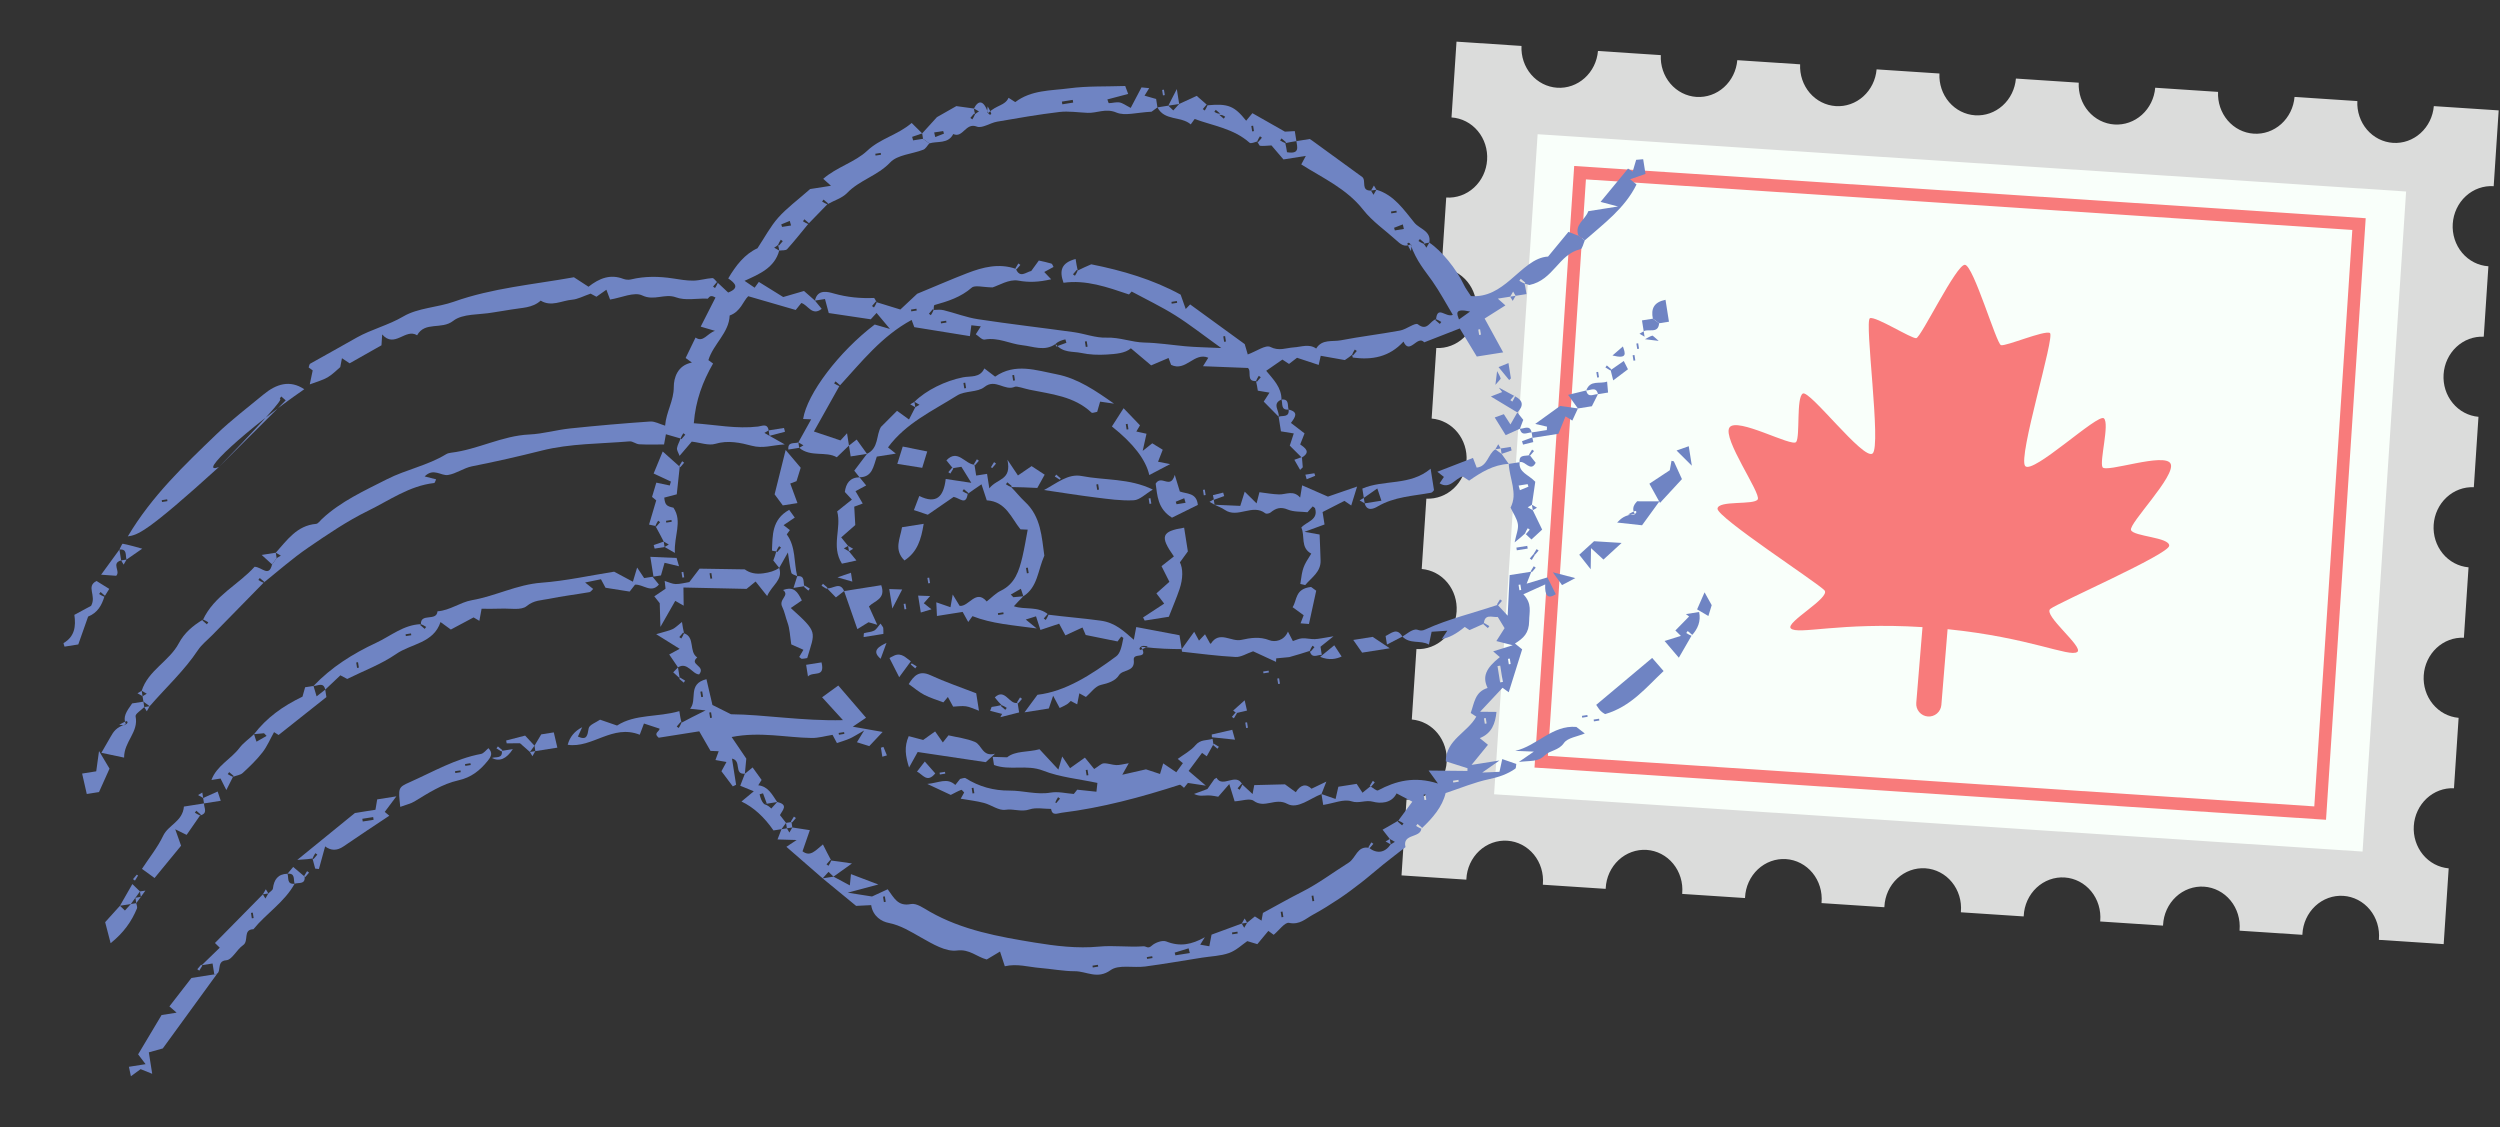 <svg width="224" height="101" viewBox="0 0 224 101" fill="none" xmlns="http://www.w3.org/2000/svg">
<rect x="0" y="0" width="224" height="101" fill="#333333" stroke="none"/>
<path d="M219.766 20.044C219.735 20.515 219.793 20.988 219.937 21.435C220.081 21.882 220.307 22.295 220.604 22.649C220.901 23.003 221.262 23.292 221.666 23.5C222.07 23.707 222.51 23.829 222.961 23.858L222.544 30.168C221.646 30.127 220.765 30.457 220.092 31.087C219.419 31.716 219.008 32.595 218.946 33.535C218.884 34.475 219.176 35.401 219.761 36.114C220.345 36.826 221.175 37.269 222.071 37.346L221.655 43.655C220.756 43.614 219.876 43.943 219.203 44.573C218.53 45.202 218.118 46.082 218.056 47.022C217.994 47.962 218.287 48.887 218.871 49.6C219.455 50.312 220.285 50.755 221.181 50.832L220.765 57.141C219.866 57.1 218.986 57.429 218.313 58.059C217.64 58.688 217.228 59.568 217.166 60.508C217.104 61.448 217.397 62.373 217.982 63.086C218.566 63.798 219.395 64.241 220.292 64.318L219.876 70.627C218.977 70.586 218.096 70.916 217.424 71.545C216.751 72.175 216.339 73.054 216.277 73.994C216.215 74.934 216.508 75.859 217.092 76.572C217.676 77.284 218.506 77.727 219.402 77.804L218.954 84.594L213.147 84.211L213.151 84.154C213.191 83.677 213.14 83.198 213.001 82.743C212.862 82.288 212.638 81.868 212.341 81.506C212.044 81.145 211.681 80.849 211.273 80.636C210.865 80.424 210.42 80.299 209.965 80.269C209.509 80.239 209.051 80.304 208.619 80.461C208.187 80.618 207.788 80.864 207.446 81.183C207.105 81.503 206.827 81.89 206.629 82.323C206.432 82.755 206.318 83.224 206.296 83.701L206.292 83.759L200.662 83.388L200.666 83.33C200.706 82.854 200.655 82.374 200.516 81.919C200.377 81.465 200.153 81.044 199.856 80.683C199.559 80.321 199.196 80.025 198.788 79.813C198.38 79.6 197.935 79.476 197.48 79.445C197.024 79.415 196.566 79.481 196.134 79.638C195.702 79.795 195.303 80.04 194.961 80.36C194.62 80.68 194.342 81.067 194.144 81.499C193.947 81.932 193.833 82.4 193.811 82.878L193.807 82.936L188.177 82.564L188.181 82.507C188.221 82.03 188.17 81.551 188.031 81.096C187.892 80.641 187.668 80.221 187.371 79.859C187.074 79.498 186.711 79.202 186.303 78.989C185.895 78.777 185.45 78.652 184.995 78.622C184.539 78.592 184.081 78.657 183.649 78.814C183.216 78.971 182.818 79.217 182.476 79.536C182.135 79.856 181.857 80.243 181.659 80.676C181.462 81.108 181.348 81.577 181.326 82.055L181.322 82.112L175.693 81.741L175.697 81.683C175.737 81.207 175.686 80.727 175.547 80.273C175.408 79.818 175.184 79.398 174.887 79.036C174.591 78.674 174.228 78.378 173.819 78.166C173.411 77.954 172.967 77.829 172.511 77.799C172.055 77.769 171.598 77.834 171.165 77.991C170.733 78.148 170.334 78.393 169.992 78.713C169.651 79.033 169.373 79.42 169.176 79.852C168.978 80.285 168.865 80.753 168.842 81.231L168.838 81.288L163.208 80.917L163.212 80.86C163.252 80.383 163.201 79.904 163.062 79.449C162.923 78.995 162.699 78.574 162.402 78.212C162.105 77.851 161.742 77.555 161.334 77.343C160.926 77.13 160.481 77.005 160.026 76.975C159.57 76.945 159.112 77.01 158.68 77.167C158.248 77.324 157.849 77.57 157.507 77.889C157.166 78.209 156.888 78.596 156.69 79.029C156.493 79.461 156.379 79.93 156.357 80.407L156.353 80.465L150.723 80.094L150.727 80.036C150.767 79.56 150.716 79.08 150.577 78.626C150.438 78.171 150.214 77.751 149.917 77.389C149.62 77.027 149.257 76.731 148.849 76.519C148.441 76.306 147.996 76.182 147.541 76.151C147.085 76.121 146.627 76.187 146.195 76.344C145.763 76.501 145.364 76.746 145.022 77.066C144.681 77.386 144.403 77.773 144.205 78.205C144.008 78.638 143.894 79.106 143.872 79.584L143.868 79.641L138.238 79.27L138.242 79.213C138.282 78.736 138.231 78.257 138.092 77.802C137.953 77.347 137.729 76.927 137.432 76.565C137.135 76.204 136.772 75.908 136.364 75.695C135.956 75.483 135.511 75.358 135.056 75.328C134.6 75.298 134.142 75.363 133.71 75.52C133.278 75.677 132.879 75.923 132.537 76.242C132.196 76.562 131.918 76.949 131.72 77.382C131.523 77.814 131.409 78.283 131.387 78.76L131.383 78.818L125.576 78.435L126.023 71.645C126.922 71.686 127.803 71.356 128.476 70.727C129.149 70.097 129.56 69.218 129.622 68.278C129.684 67.338 129.392 66.412 128.807 65.7C128.223 64.987 127.393 64.545 126.497 64.468L126.913 58.159C127.812 58.2 128.692 57.87 129.365 57.241C130.038 56.611 130.45 55.732 130.512 54.792C130.574 53.852 130.281 52.926 129.697 52.214C129.112 51.501 128.283 51.059 127.386 50.982L127.802 44.679C128.701 44.721 129.581 44.391 130.254 43.761C130.927 43.132 131.339 42.252 131.401 41.312C131.463 40.373 131.17 39.447 130.586 38.734C130.001 38.022 129.172 37.579 128.275 37.502L128.692 31.183C129.591 31.224 130.472 30.894 131.144 30.264C131.817 29.635 132.229 28.756 132.291 27.816C132.353 26.876 132.06 25.95 131.476 25.238C130.892 24.525 130.062 24.082 129.166 24.005L129.582 17.699C130.491 17.759 131.387 17.439 132.074 16.808C132.761 16.177 133.183 15.289 133.245 14.337C133.308 13.386 133.007 12.449 132.409 11.734C131.811 11.018 130.964 10.583 130.055 10.523L130.503 3.732L136.326 4.116C136.281 5.056 136.591 5.976 137.188 6.676C137.785 7.376 138.622 7.801 139.52 7.861C140.417 7.92 141.303 7.608 141.987 6.992C142.671 6.377 143.099 5.506 143.178 4.568L148.808 4.939C148.763 5.88 149.073 6.799 149.67 7.499C150.268 8.199 151.105 8.625 152.002 8.684C152.9 8.743 153.786 8.431 154.47 7.816C155.154 7.2 155.581 6.33 155.661 5.391L161.291 5.763C161.246 6.703 161.556 7.622 162.153 8.323C162.75 9.023 163.587 9.448 164.485 9.507C165.382 9.567 166.268 9.255 166.952 8.639C167.636 8.023 168.064 7.153 168.143 6.215L173.773 6.586C173.728 7.527 174.038 8.446 174.635 9.146C175.233 9.846 176.07 10.271 176.967 10.331C177.865 10.39 178.751 10.078 179.435 9.462C180.119 8.847 180.546 7.976 180.626 7.038L186.254 7.409C186.21 8.35 186.519 9.269 187.117 9.969C187.714 10.669 188.551 11.095 189.449 11.154C190.346 11.213 191.232 10.901 191.916 10.286C192.6 9.67 193.028 8.8 193.107 7.861L198.738 8.233C198.693 9.173 199.003 10.092 199.6 10.793C200.198 11.493 201.035 11.918 201.932 11.977C202.83 12.037 203.716 11.725 204.4 11.109C205.084 10.493 205.511 9.623 205.591 8.685L211.218 9.056C211.173 9.996 211.483 10.915 212.08 11.616C212.678 12.316 213.515 12.741 214.412 12.801C215.31 12.86 216.196 12.548 216.88 11.932C217.564 11.317 217.991 10.446 218.071 9.508L223.882 9.891L223.434 16.682C222.984 16.652 222.531 16.715 222.103 16.868C221.675 17.02 221.28 17.26 220.939 17.572C220.598 17.884 220.319 18.263 220.118 18.687C219.917 19.111 219.798 19.573 219.766 20.044Z" fill="#DBDCDB"/>
<rect x="215.587" y="17.159" width="59.269" height="77.985" transform="rotate(93.774 215.587 17.159)" fill="#F9FFFA"/>
<rect x="211.367" y="20.078" width="52.889" height="69.946" transform="rotate(93.774 211.367 20.078)" fill="#F9FFFA" stroke="#F87B7B" stroke-width="1.128"/>
<g clip-path="url(#clip0_438_877)">
<path d="M194.359 48.905C194.423 48.132 191.151 48.075 190.939 47.492C190.727 46.909 194.969 42.636 194.492 41.56C194.015 40.484 188.666 42.401 188.384 41.858C188.103 41.317 189.036 37.951 188.509 37.483C187.981 37.015 182.152 42.524 181.46 41.761C180.769 40.996 184.165 30.099 183.67 29.835C183.176 29.57 179.7 31.053 179.288 30.925C178.875 30.796 176.826 23.789 176.059 23.726C175.292 23.663 172.125 30.241 171.697 30.299C171.269 30.358 168.083 28.327 167.552 28.507C167.021 28.688 168.59 39.993 167.782 40.634C166.976 41.275 162.125 34.888 161.528 35.263C160.932 35.638 161.302 39.111 160.936 39.6C160.569 40.088 155.606 37.322 154.959 38.307C154.312 39.291 157.801 44.199 157.495 44.74C157.189 45.281 153.953 44.802 153.889 45.575C153.825 46.349 162.891 52.241 163.473 52.895C164.055 53.549 159.938 55.776 160.457 56.302C161.059 56.913 164.849 55.724 172.256 56.19L171.697 62.98C171.673 63.278 171.768 63.573 171.961 63.801C172.155 64.03 172.431 64.172 172.729 64.196C173.027 64.221 173.323 64.126 173.551 63.932C173.779 63.739 173.921 63.463 173.946 63.164L174.504 56.374C181.886 57.126 185.433 58.918 186.126 58.414C186.724 57.979 183.027 55.11 183.708 54.56C184.389 54.01 194.296 49.678 194.359 48.905Z" fill="#F87B7B"/>
</g>
<path d="M128.065 21.739C129.171 22.468 130.501 24.109 131.162 25.516C131.321 25.855 131.56 26.156 131.796 26.528C133.262 26.637 134.326 25.923 135.333 25.071C136.445 24.132 137.47 23.047 138.707 22.988L140.532 20.775L141.435 21.126L141.999 21.535C141.87 21.811 141.788 22.289 141.606 22.33C139.641 22.777 139.214 25.08 137.033 25.537C137.175 25.592 136.897 25.484 136.602 25.406C136.61 25.398 136.637 25.362 136.664 25.325L136.262 24.981L136.132 25.159C136.283 25.251 136.433 25.343 136.602 25.406C136.665 25.661 136.709 25.945 136.773 26.35L135.8 26.504L135.576 26.126L135.313 26.581L134.205 26.756L134.883 27.364L133.024 28.54L134.684 31.573L132.321 31.946L130.796 29.43L127.612 30.672C126.994 29.975 126.302 31.858 125.754 30.605C124.49 31.991 122.932 32.274 121.214 32.038C121.19 32.035 121.187 31.886 121.145 31.787C121.153 31.795 121.189 31.822 121.226 31.849L121.57 31.447L121.392 31.318C121.3 31.468 121.208 31.618 121.145 31.787C120.986 31.932 120.798 32.059 120.498 32.262L118.337 31.878C118.285 32.11 118.22 32.404 118.155 32.697C117.53 32.491 116.905 32.284 116.213 32.056L115.497 32.608L114.903 32.219L113.452 33.223C114.088 33.995 114.823 34.702 114.821 35.8C113.92 36.176 114.675 36.829 114.565 37.337L113.231 35.983L113.747 35.18L112.7 35.003C112.662 34.76 112.615 34.46 112.539 34.143C112.546 34.151 112.583 34.178 112.62 34.205L112.964 33.803L112.786 33.673C112.694 33.824 112.602 33.974 112.539 34.143C111.623 34.195 112.177 33.265 111.815 32.97L107.791 32.813L108.264 32.053C106.998 31.514 106.254 33.338 104.93 32.692L104.702 32.075L103.143 32.738L101.327 31.207C100.829 31.655 99.977 31.715 99.16 31.767C98.404 31.815 97.618 31.784 96.879 31.625C96.119 31.461 95.245 31.65 94.576 30.821C94.569 30.772 94.599 30.911 94.628 31.05L95.55 30.714L95.457 30.406C95.152 30.482 94.846 30.557 94.576 30.821C93.602 31.513 92.578 31.035 91.598 30.931C90.479 30.813 89.43 30.2 88.222 30.426C87.992 30.47 87.688 30.115 87.431 29.952L87.881 29.241L87.033 29.144L86.903 30.118L81.923 29.314L81.682 28.667C79.004 30.113 77.193 32.426 75.205 34.596C75.213 34.589 75.24 34.552 75.267 34.515L74.865 34.171L74.735 34.349C74.886 34.441 75.036 34.533 75.205 34.596C74.464 35.919 73.706 37.272 72.926 38.662L75.305 39.463L75.894 38.821L76.067 39.921L74.977 40.971C74.006 40.402 72.639 40.99 71.611 40.125L71.989 39.901L71.534 39.639L72.681 37.572L71.96 37.542C72.311 35.29 75.161 31.516 78.374 29.078L79.741 29.474L78.54 28.04L78.02 28.609L74.256 28.048L73.918 26.792L73.02 26.934C73.243 25.849 74.244 26.165 74.713 26.298C75.907 26.635 77.08 26.748 78.298 26.697C78.369 26.694 78.451 26.935 78.556 27.081C78.549 27.072 78.512 27.045 78.475 27.018L78.131 27.421L78.309 27.55C78.401 27.399 78.493 27.249 78.556 27.081C79.248 27.288 79.969 27.513 80.672 27.733L82.179 26.322C83.966 25.583 85.304 25 86.664 24.475C88.074 23.931 89.516 23.564 91.027 24.092C91.381 24.964 91.924 24.38 92.4 24.279L93.079 23.344C93.479 23.437 93.849 23.505 94.204 23.617C94.291 23.645 94.333 23.815 94.397 23.92L93.564 24.371L94.184 25.024C93.076 25.279 92.209 25.321 91.225 25.141C90.413 24.993 89.464 25.591 88.935 25.751C88.067 25.744 87.359 25.521 87.067 25.775C86.083 26.631 84.933 26.996 83.736 27.329C83.665 27.349 83.66 27.607 83.654 27.773C83.646 27.764 83.609 27.737 83.573 27.71L83.228 28.113L83.406 28.242C83.498 28.091 83.59 27.941 83.654 27.773C83.934 27.764 84.256 27.72 84.55 27.793C85.579 28.047 86.583 28.442 87.624 28.601C90.483 29.036 93.358 29.365 96.223 29.763C97.198 29.899 98.168 30.287 99.13 30.252C100.319 30.208 101.412 30.671 102.525 30.693C103.769 30.719 104.973 30.91 106.196 31.024C107.149 31.112 108.109 31.122 109.424 31.184C107.831 30.042 106.61 29.077 105.3 28.253C104.054 27.47 102.715 26.835 101.394 26.122L101.157 26.383C99.173 25.712 97.298 25.053 95.291 25.337C94.903 24.253 95.081 23.551 96.374 23.205C96.44 23.62 96.487 23.92 96.564 24.239C96.556 24.23 96.519 24.203 96.483 24.177L96.138 24.579L96.316 24.708C96.408 24.558 96.5 24.407 96.564 24.239C96.942 24.044 97.35 23.867 97.778 23.682C100.532 24.231 103.309 25.041 105.785 26.4L106.241 27.686C106.506 27.411 106.641 27.27 106.636 27.276L111.527 30.833L111.799 31.76C112.584 31.472 113.407 30.874 113.818 31.084C114.604 31.484 115.235 31.169 115.924 31.126C116.601 31.084 117.281 30.779 117.931 31.229C118.451 30.363 119.378 30.636 120.13 30.492C121.896 30.153 123.686 29.941 125.455 29.615C126.018 29.511 126.808 28.874 127.041 29.057C127.905 29.736 128.125 28.722 128.672 28.6C128.663 28.607 128.637 28.644 128.61 28.681L129.012 29.025L129.141 28.847C128.991 28.755 128.84 28.663 128.672 28.6C128.797 27.335 129.549 28.483 130.175 28.211C129.564 27.194 129.009 26.149 128.336 25.188C127.686 24.258 126.914 23.414 126.383 21.898C126.251 21.654 126.083 21.78 126.104 21.848C126.174 22.075 126.311 22.282 126.422 22.497C126.459 22.19 126.496 21.884 126.383 21.898C125.827 22.192 125.461 21.85 125.09 21.514C124.101 20.619 122.963 19.842 122.152 18.808C120.656 16.902 118.528 15.958 116.593 14.733L117.003 13.969L114.996 14.286L113.923 13.03C113.538 13.05 113.219 13.095 112.908 13.063C112.818 13.053 112.75 12.824 112.643 12.677C112.651 12.686 112.688 12.713 112.724 12.739L113.068 12.337L112.891 12.208C112.799 12.359 112.706 12.509 112.643 12.677C112.43 12.734 112.079 12.894 111.964 12.791C110.538 11.517 108.703 11.274 107.041 10.662C106.883 10.881 106.787 11.014 106.691 11.145C105.824 10.388 104.333 10.851 103.708 9.621L104.681 9.467L105.126 9.896L105.654 9.314L107.225 8.59C107.446 8.785 107.805 9.101 108.193 9.434C108.186 9.426 108.149 9.399 108.112 9.372L107.768 9.774L107.946 9.904C108.038 9.753 108.13 9.603 108.193 9.434C110.044 9.266 110.592 9.486 111.656 10.817L112.216 10.141L115.13 11.796C115.086 11.799 115.47 11.777 116.014 11.747L116.156 12.644C115.831 12.696 115.507 12.747 115.165 12.827C115.173 12.819 115.2 12.783 115.227 12.746L114.825 12.402L114.695 12.579C114.846 12.672 114.996 12.764 115.165 12.827C115.229 13.095 115.276 13.393 115.315 13.638C116.48 13.832 116.231 13.181 116.156 12.644L117.354 12.455C117.421 12.498 117.489 12.538 117.553 12.584C119.058 13.678 120.562 14.772 122.066 15.867C122.441 16.195 121.902 17.109 122.841 17.076L123.065 17.454L123.328 16.999C124.91 17.465 125.786 18.804 126.737 19.963C127.192 20.517 128.261 20.692 128.066 21.738C127.904 21.764 127.742 21.789 127.561 21.844C127.57 21.836 127.597 21.799 127.623 21.763L127.221 21.419L127.092 21.596C127.242 21.689 127.393 21.781 127.561 21.844C127.654 21.941 127.729 22.067 127.803 22.193L128.066 21.738L128.065 21.739ZM109.255 10.295L109.335 10.185L108.933 9.841L108.804 10.019C108.954 10.111 109.104 10.203 109.327 10.179L109.247 10.289L109.649 10.633L109.778 10.456C109.628 10.364 109.477 10.271 109.255 10.295L109.255 10.295ZM131.721 27.914C130.227 27.578 130.57 28.172 130.724 28.626L131.721 27.914ZM125.786 20.517L125.693 20.105L124.908 20.41L124.979 20.645L125.786 20.517V20.517ZM132.53 30.013L132.692 29.987L132.615 29.501L132.453 29.526L132.53 30.013ZM109.682 30.626L109.844 30.6L109.768 30.114L109.605 30.139L109.682 30.626ZM97.285 31.086L97.447 31.06L97.37 30.574L97.208 30.599L97.285 31.086ZM105.473 27.134L105.448 26.971L104.961 27.048L104.986 27.21L105.473 27.134ZM84.802 28.899L84.777 28.737L84.29 28.814L84.316 28.976L84.802 28.899ZM82.139 27.823L82.113 27.661L81.626 27.738L81.652 27.9L82.139 27.823ZM124.633 18.956L124.659 19.118L125.145 19.041L125.12 18.879L124.633 18.956ZM112.279 11.262L112.117 11.287L112.194 11.774L112.356 11.748L112.279 11.262Z" fill="#6F84C3"/>
<path d="M73.02 26.935L73.624 27.673C72.757 28.362 72.393 27.307 71.798 27.148L71.296 27.774L67.042 26.54C66.594 26.958 66.363 27.926 65.377 28.269C65.328 29.818 63.916 30.817 63.471 32.267L63.891 32.572C62.966 34.178 62.326 35.874 62.165 37.923C64.133 38.059 66.002 38.447 67.924 38.219C68.278 38.177 68.758 37.895 68.87 38.563L68.491 38.787L68.947 39.05L70.315 39.82C69.142 39.885 68.389 40.217 67.332 39.933C66.374 39.676 65.229 39.423 64.094 39.767C63.492 39.949 62.746 39.657 61.98 39.569L60.889 40.845C60.792 40.573 60.63 40.347 60.66 40.15C60.705 39.858 60.884 39.586 60.977 39.287C60.985 39.296 61.022 39.322 61.058 39.349L61.402 38.947L61.225 38.818C61.133 38.968 61.04 39.119 60.977 39.287C60.579 39.179 60.152 39.053 59.665 38.909L59.499 39.824C58.743 39.823 58.007 39.849 57.274 39.808C56.983 39.792 56.69 39.524 56.413 39.547C53.789 39.768 51.095 39.732 48.57 40.365C46.484 40.889 44.401 41.368 42.292 41.782C41.552 41.927 40.879 42.444 40.14 42.559C39.513 42.657 38.845 41.889 38.047 42.688L39.076 42.948C39.016 43.065 38.968 43.271 38.898 43.279C36.682 43.528 34.892 44.832 32.976 45.769C31.087 46.693 29.323 47.897 27.582 49.09C26.205 50.034 24.946 51.148 23.616 52.215C23.625 52.207 23.652 52.171 23.678 52.134L23.276 51.79L23.147 51.968C23.297 52.06 23.448 52.152 23.616 52.215C22.096 53.759 20.558 55.332 19.021 56.905C18.587 57.348 18.076 57.741 17.738 58.248C16.502 60.105 14.861 61.606 13.413 63.276L12.85 62.866L12.773 62.38L13.151 62.156L12.696 61.893C13.275 60.06 15.165 59.255 16.025 57.632C16.509 56.719 17.28 56.053 18.196 55.512C18.188 55.52 18.161 55.557 18.134 55.593L18.536 55.937L18.666 55.76C18.515 55.667 18.365 55.575 18.196 55.512C19.204 53.366 21.392 52.37 22.809 50.782C23.476 50.808 24.095 51.759 24.377 50.572L24.787 50.009L25.165 49.785L24.71 49.522C25.723 48.4 26.595 47.09 28.318 46.94C28.504 46.923 28.674 46.662 28.842 46.505C30.541 44.918 32.627 43.981 34.667 42.942C36.384 42.067 38.31 41.713 39.963 40.703C40.093 40.623 40.257 40.582 40.41 40.564C42.808 40.28 44.977 39.043 47.428 38.93C48.65 38.874 49.856 38.517 51.079 38.389C53.466 38.14 55.858 37.932 58.252 37.767C58.672 37.738 59.112 37.998 59.593 38.14C59.697 36.878 60.376 35.912 60.371 34.675C60.368 33.879 60.693 32.727 61.995 32.486L61.433 32.077L62.321 30.245C63.01 30.727 63.355 29.876 64.063 29.644L62.782 29.266L64.109 26.659C63.465 26.279 63.537 26.88 63.303 26.753C62.388 26.735 61.388 26.944 60.577 26.643C59.557 26.264 58.625 26.988 57.546 26.471C56.823 26.125 55.668 26.68 54.663 26.839L54.333 25.959L53.44 26.588L52.92 26.309C52.264 26.534 51.774 26.81 51.265 26.853C50.33 26.932 49.398 27.522 48.444 26.936C47.699 27.615 46.732 27.567 45.831 27.731C45.266 27.834 44.695 27.904 44.129 28.004C42.929 28.218 41.449 28.085 40.603 28.752C39.57 29.566 38.073 28.772 37.373 30.04C36.333 29.38 35.355 31.247 34.243 29.965L34.18 30.938L31.329 32.553L30.639 32.096L30.487 32.894C30.172 33.156 29.803 33.545 29.36 33.807C28.927 34.063 28.418 34.188 27.754 34.442L28.018 33.188L27.656 32.925C27.699 32.812 27.709 32.632 27.793 32.586C29.19 31.816 30.579 31.02 31.966 30.244C33.311 29.492 34.798 29.142 36.138 28.353C37.452 27.58 39.184 27.558 40.671 27.031C44.134 25.803 47.77 25.497 51.423 24.842L52.73 25.691C53.708 24.923 54.682 24.544 55.846 24.986C56.052 25.064 56.316 25.089 56.529 25.038C57.782 24.734 59.036 24.756 60.299 24.948C60.903 25.04 61.514 25.153 62.12 25.145C62.689 25.138 63.253 24.951 63.824 24.917C63.969 24.908 64.131 25.178 64.314 25.338C64.307 25.329 64.27 25.303 64.233 25.276L63.889 25.678L64.067 25.807C64.159 25.657 64.251 25.506 64.314 25.338C64.591 25.605 64.897 25.889 65.244 26.212C66.282 25.806 65.888 25.381 65.25 24.947C65.931 23.783 66.74 22.754 67.87 22.244C68.524 21.259 69.029 20.289 69.733 19.497C70.496 18.64 71.444 17.948 72.588 16.939L74.456 16.645L73.76 16.022C74.96 14.971 76.615 14.53 77.698 13.511C78.877 12.4 80.409 12.109 81.685 11.019L82.626 11.951L81.728 12.262L81.813 12.578L82.703 12.438L83.266 12.848C83.088 13.042 82.945 13.329 82.724 13.415C81.729 13.804 80.42 13.86 79.767 14.55C78.632 15.751 77.015 16.133 75.898 17.294C75.454 17.756 74.739 17.957 74.129 18.306C74.138 18.298 74.165 18.262 74.191 18.225L73.789 17.881L73.66 18.059C73.811 18.151 73.961 18.243 74.129 18.306C73.575 18.866 73.003 19.455 72.413 20.073C72.422 20.066 72.448 20.029 72.475 19.992L72.073 19.648L71.944 19.826C72.094 19.918 72.245 20.01 72.413 20.073C71.802 20.809 71.192 21.59 70.527 22.323C70.399 22.464 70.06 22.414 69.818 22.452C69.793 22.29 69.767 22.127 69.712 21.947C69.72 21.956 69.757 21.983 69.793 22.009L70.138 21.607L69.96 21.478C69.868 21.628 69.775 21.779 69.712 21.947C69.615 22.04 69.489 22.115 69.363 22.189L69.818 22.452C69.404 23.989 68.062 24.548 66.711 25.162L67.615 25.778L67.992 25.259L70.176 26.614L72.038 26.071L73.02 26.935L73.02 26.935ZM70.881 20.204L70.762 19.792L70 20.106L70.074 20.331L70.881 20.204L70.881 20.204ZM78.426 13.778L78.451 13.94L78.938 13.864L78.912 13.701L78.426 13.778V13.778Z" fill="#6F84C3"/>
<path d="M74.681 78.547L76.145 79.331L76.246 78.321L78.7 79.251L75.954 79.984L78.133 80.326L79.538 79.677C80.105 80.441 80.441 81.245 81.625 81.002C82.12 80.901 82.774 81.38 83.305 81.683C86.218 83.345 89.484 83.927 92.697 84.453C94.564 84.758 96.516 85.003 98.482 84.815C99.786 84.69 101.13 84.888 102.462 84.787C102.692 84.77 102.85 85.051 103.188 84.74C103.498 84.453 104.155 84.216 104.501 84.355C105.725 84.843 106.76 84.643 107.953 83.975L107.539 84.642L108.354 84.786L108.555 83.744L111.258 82.751L111.482 83.129L111.745 82.674L112.437 82.111L113.032 82.489L113.158 81.798C114.413 81.118 115.521 80.485 116.659 79.911C118.137 79.165 119.449 78.166 120.841 77.293C121.489 76.887 121.604 75.767 122.657 75.964C123.376 76.525 124.092 76.412 124.603 75.657L124.982 75.433L124.527 75.17L123.879 74.342C124.324 74.091 124.797 73.824 125.287 73.528C125.279 73.535 125.252 73.572 125.225 73.609L125.627 73.953L125.757 73.775C125.606 73.683 125.456 73.591 125.287 73.528C125.659 73.03 126.048 72.503 126.545 71.83C126.123 71.609 125.628 71.349 125.133 71.089C124.675 72.018 123.634 71.999 123.021 71.833C122.342 71.65 121.774 72.023 121.084 71.796C120.405 71.571 119.519 71.97 118.559 72.122L118.405 71.148L119.667 71.588L119.916 70.492L121.556 70.234L122.078 71.028L122.785 70.457C123.019 70.586 123.344 70.888 123.472 70.819C125.08 69.961 126.749 69.53 128.842 70.206L128.002 69.04L131.483 69.077L131.488 68.832L129.541 68.215C129.568 66.264 131.478 65.653 132.276 64.211L131.774 63.885C132.098 63.016 132.137 61.989 133.289 61.643C132.81 60.642 133.108 59.893 134.385 58.877L133.786 58.363L135.542 57.813L134.074 57.44L134.811 56.281L134.2 55.279C133.719 55.341 133.015 54.943 132.955 55.883L131.67 56.457L131.242 56.172C130.493 56.798 129.808 57.158 129.187 57.253L129.68 56.51L128.274 56.605L128.03 57.754C127.279 57.326 126.344 57.747 125.655 57.036C126.038 56.812 126.404 56.463 126.81 56.408C127.069 56.374 127.228 56.62 127.693 56.407C129.77 55.453 132.018 54.931 134.185 54.193L135.087 55.165L135.266 51.528L137.207 51.222L136.786 52.296L138.648 51.735L139.399 53.24C138.676 53.724 138.399 53.346 138.451 52.362L136.493 53.25C137.301 54.093 137.02 54.824 137.013 55.63C137.002 56.75 136.499 57.178 135.74 57.659L136.385 58.182C135.996 59.424 135.59 60.721 135.182 62.026L134.629 61.625L132.616 63.774L134.084 63.787C133.981 64.829 133.664 65.71 132.589 66.135L133.321 66.733L131.85 68.535L134.353 68.14L132.806 69.222L134.353 69.154L134.601 68.013L135.861 68.45C135.824 68.645 135.843 68.822 135.772 68.872C135.06 69.373 134.276 69.633 133.406 69.817C132.112 70.091 130.872 70.615 129.527 71.06C129.237 72.285 128.369 73.297 127.352 74.252C127.36 74.244 127.387 74.207 127.414 74.171L127.012 73.826L126.882 74.004C127.033 74.096 127.183 74.188 127.352 74.252C127.273 75.11 125.626 74.67 125.932 75.903C125.27 76.418 124.601 76.927 123.947 77.452C123.289 77.98 122.657 78.539 121.993 79.057C121.333 79.571 120.662 80.075 119.966 80.539C119.209 81.043 118.435 81.528 117.636 81.961C116.98 82.316 116.446 82.892 115.495 82.688C115.132 82.61 114.588 83.375 114.123 83.758L113.644 83.409L112.657 84.596L111.757 84.325C111.31 84.628 110.773 85.155 110.129 85.387C109.37 85.66 108.519 85.677 107.709 85.805C106.006 86.073 104.307 86.373 102.598 86.6C101.556 86.738 100.234 86.4 99.509 86.926C98.331 87.782 97.337 87.019 96.316 87.022C95.297 87.024 94.173 86.807 93.15 86.725C92.176 86.648 91.144 86.319 90.031 86.576L89.602 85.259L88.411 85.971C87.519 85.741 86.874 85.017 85.741 85.166C84.74 85.297 83.549 84.572 82.559 84.017C81.599 83.478 80.724 82.91 79.59 82.685C79.029 82.574 78.212 82.129 78.057 81.1L76.707 81.167L73.708 78.701L74.681 78.547L74.681 78.547ZM106.609 85.393L106.498 84.969L105.252 85.355L105.317 85.597L106.609 85.393L106.609 85.393ZM134.421 59.642L134.177 59.681L134.408 61.141L134.651 61.102L134.421 59.642ZM136.225 52.374L136.063 52.4L136.139 52.887L136.302 52.861L136.225 52.374ZM135.191 59.521L135.353 59.495L135.277 59.008L135.114 59.034L135.191 59.521ZM133.125 64.336L132.962 64.362L133.039 64.848L133.201 64.823L133.125 64.336ZM130.187 69.954L130.213 70.116L130.699 70.039L130.674 69.877L130.187 69.954ZM127.634 71.687L127.796 71.661L127.72 71.174L127.557 71.2L127.634 71.687ZM79.283 80.315L79.121 80.341L79.197 80.827L79.36 80.802L79.283 80.315ZM117.593 80.753L117.755 80.728L117.678 80.241L117.516 80.267L117.593 80.753ZM114.912 81.675L114.75 81.701L114.826 82.188L114.989 82.162L114.912 81.675ZM110.387 83.553L110.412 83.715L110.899 83.639L110.873 83.476L110.387 83.553ZM97.887 86.523L97.912 86.686L98.399 86.609L98.373 86.447L97.887 86.523ZM102.753 85.755L102.779 85.918L103.266 85.841L103.24 85.679L102.753 85.755Z" fill="#6F84C3"/>
<path d="M88.439 42.458L88.643 43.755C89.369 42.831 90.669 43.067 90.264 41.19L91.208 42.602L92.43 41.764L93.603 42.531L92.944 43.72C92.124 43.681 91.37 43.646 90.598 43.64C90.606 43.632 90.633 43.595 90.66 43.559L90.258 43.215L90.129 43.392C90.279 43.484 90.429 43.577 90.598 43.64C91.019 44.061 91.391 44.547 91.833 44.956C93.286 46.3 93.334 48.128 93.573 49.786C92.988 51.089 92.987 52.614 91.691 53.427C91.594 53.096 91.482 52.791 91.468 52.755L90.566 53.271L90.796 53.51C91.086 53.486 91.376 53.462 91.691 53.427C91.388 53.723 91.111 54.026 90.842 54.319C91.821 54.668 93.016 54.264 93.948 55.078C93.94 55.07 93.904 55.043 93.867 55.016L93.523 55.418L93.701 55.548C93.793 55.397 93.885 55.247 93.948 55.078C95.483 55.274 97.058 55.394 98.624 55.611C99.931 55.792 100.692 56.544 101.591 57.324L101.807 56.183L105.684 56.916L105.881 58.161C104.882 58.152 103.883 58.143 102.237 57.945C102.003 58.083 102.13 58.248 102.199 58.226C102.427 58.157 102.633 58.019 102.848 57.908C102.542 57.871 102.235 57.834 102.237 57.945C102.964 59.173 101.501 58.399 101.586 59.13C101.714 60.241 100.604 59.937 100.249 60.512C99.952 60.994 99.307 61.222 98.646 61.366C98.134 61.478 97.73 62.082 97.3 62.448L96.709 62.122L96.516 63.109L95.938 62.808C95.857 62.88 95.742 63.016 95.599 63.106C95.408 63.227 95.196 63.314 94.948 63.438L94.361 62.34L93.974 63.481L91.796 63.825L92.957 62.253C95.463 61.961 97.78 60.46 100.015 58.805C100.346 58.56 100.492 58.034 100.653 57.158C100.587 57.115 100.471 57.028 100.464 57.036C100.356 57.159 100.263 57.295 100.134 57.473L97.28 56.895L96.99 56.223L95.459 56.929L94.9 55.882L93.222 56.443L92.827 55.221L91.908 55.511L92.889 56.309C90.713 56.01 88.883 55.892 87.134 55.208L86.753 55.731L86.254 54.828L83.95 55.192L83.892 53.968L85.163 54.406L85.363 53.267L85.985 54.286C86.81 54.382 87.438 52.749 88.408 53.891C88.845 53.551 89.215 53.149 89.673 52.929C90.957 52.31 91.312 51.133 91.604 49.913C91.793 49.121 91.918 48.315 92.082 47.457L91.435 47.429C90.611 46.417 90.134 44.928 88.413 44.83L87.942 43.394C87.459 43.723 87.091 43.974 86.704 44.254C86.713 44.246 86.74 44.209 86.766 44.172L86.364 43.828L86.235 44.006C86.385 44.098 86.536 44.19 86.704 44.254C86.549 45.318 86.006 44.63 85.448 44.522L83.131 46.12L81.886 45.704L82.368 44.439C83.908 45.198 84.552 44.508 84.736 42.916L87.03 43.261L86.141 41.823L85.365 41.945L84.798 41.249C85.806 40.18 86.458 41.588 87.312 41.638L87.465 42.611L88.439 42.458L88.439 42.458ZM92.007 51.372L92.169 51.346L92.092 50.86L91.93 50.885L92.007 51.372ZM89.923 55.026L89.898 54.864L89.411 54.941L89.436 55.103L89.923 55.026Z" fill="#6F84C3"/>
<path d="M66.741 69.326C65.717 69.404 66.486 68.151 65.585 67.972L65.955 70.315L65.658 70.46L64.64 69.103L65.092 68.275L64.105 68.098L64.394 67.311L63.662 67.279L62.652 65.526L59.018 66.1C58.509 65.677 59.093 65.552 59.101 65.289L57.699 64.827L57.322 65.832C54.869 64.861 53.082 67.059 50.867 66.732C51.051 66.029 51.483 65.505 52.163 65.159L51.78 65.998C52.595 66.356 52.629 65.913 52.746 65.255C52.803 64.938 53.429 64.722 53.765 64.483L55.288 65.009C56.913 63.961 58.897 64.288 60.868 63.717C60.935 64.141 60.983 64.441 61.059 64.758C61.051 64.75 61.014 64.723 60.978 64.696L60.634 65.098L60.811 65.228C60.904 65.077 60.996 64.927 61.059 64.758C61.642 64.437 62.253 64.134 63.223 63.653L61.833 63.505C62.514 62.707 61.567 61.28 63.298 60.855L63.834 63.165L65.499 63.997C68.479 64.024 71.903 64.613 75.53 64.525C74.777 63.7 74.219 63.089 73.66 62.477L75.111 61.423L77.597 64.309L76.409 65.112L79.084 65.582L77.887 66.852L76.782 66.505L77.426 65.452C76.717 65.854 76.437 66.043 76.133 66.176C75.776 66.332 75.398 66.438 74.99 66.579L74.597 65.843C73.945 65.946 73.333 66.131 72.724 66.122C70.425 66.089 68.127 65.534 65.555 66.036L66.868 67.972L66.741 69.326L66.741 69.326ZM62.917 61.948L62.755 61.974L62.831 62.461L62.994 62.435L62.917 61.948ZM63.626 64.331L63.788 64.305L63.711 63.818L63.549 63.844L63.626 64.331ZM75.143 65.672L75.169 65.834L75.655 65.757L75.63 65.595L75.143 65.672Z" fill="#6F84C3"/>
<path d="M94.174 72.478C93.525 72.481 92.824 72.327 92.243 72.525C91.501 72.778 90.819 72.441 90.087 72.557C89.495 72.65 88.822 72.117 88.163 71.942C87.507 71.768 86.824 71.694 86.08 71.564L86.39 71.007C86.31 70.932 86.183 70.752 86.128 70.772C85.848 70.872 85.586 71.025 85.189 71.225L83.083 70.24C84.133 70.15 84.848 69.644 85.596 70.332C85.745 70.144 85.893 69.958 86.025 69.792C86.204 69.763 86.413 69.66 86.515 69.725C87.719 70.486 89.036 70.846 90.446 70.837C91.682 70.829 92.884 71.232 94.147 71.016C94.804 70.903 95.513 71.087 96.214 71.139L96.518 70.756L98.24 70.938L98.328 70.15C96.67 69.795 94.976 69.644 93.456 69.047C91.981 68.469 90.476 69.075 89.063 68.543L88.949 67.816L90.238 67.855C90.977 67.253 92.108 67.417 93.139 67.132L94.831 68.955L95.174 67.782L95.88 68.827L97.208 67.882L98.039 68.902C98.468 68.637 98.677 68.406 98.897 68.396C99.267 68.378 99.642 68.537 100.018 68.551C100.319 68.562 100.623 68.468 101.136 68.386L100.556 69.417L102.679 68.933L103.938 69.348L104.224 68.4L105.394 69.194L105.987 68.378L105.522 68C106.051 67.605 106.69 67.276 107.117 66.769C107.564 66.238 108.129 66.36 108.646 66.204L108.723 66.69C108.523 67.048 108.324 67.405 108.124 67.762L107.704 67.457L106.501 69.075L108.044 70.394L106.437 70.152L106.085 70.588C105.954 70.492 105.787 70.287 105.696 70.316C102.233 71.431 98.732 72.38 95.111 72.824C94.758 72.867 94.283 73.139 94.174 72.478C94.311 72.29 94.447 72.102 94.555 71.897C94.562 71.905 94.599 71.932 94.636 71.959L94.98 71.557L94.802 71.427C94.71 71.578 94.618 71.728 94.555 71.897C94.447 72.103 94.311 72.29 94.174 72.478L94.174 72.478ZM87.138 71.094L87.301 71.069L87.224 70.582L87.062 70.608L87.138 71.094ZM97.444 68.969L97.282 68.995L97.359 69.481L97.521 69.456L97.444 68.969Z" fill="#6F84C3"/>
<path d="M58.469 51.677L59.038 52.374C58.351 53.201 57.6 52.319 56.897 52.389L56.418 53.005L54.254 52.662L53.846 51.9L52.426 52.192L53.147 52.769C53.039 52.865 52.938 53.035 52.81 53.058C51.603 53.267 50.384 53.41 49.185 53.657C48.514 53.795 47.843 53.765 47.187 54.308C46.703 54.709 45.702 54.499 44.931 54.533C44.326 54.559 43.719 54.542 43.15 54.544L42.951 55.628L42.433 55.32L40.395 56.407L39.47 55.735C38.844 57.638 36.836 57.669 35.497 58.596C34.163 59.521 32.589 60.1 31.11 60.835L30.497 60.508L29.141 61.792C28.984 61.071 28.471 61.474 28.091 61.459C29.692 59.776 31.626 58.564 33.708 57.593C35.01 56.987 36.155 55.979 37.714 55.924C37.706 55.931 37.679 55.968 37.652 56.005L38.054 56.349L38.184 56.171C38.033 56.079 37.883 55.987 37.714 55.924C37.673 54.89 39.128 55.714 39.2 54.773C40.315 54.696 41.239 53.959 42.278 53.778C44.396 53.409 46.319 52.377 48.506 52.212C50.692 52.048 52.854 51.566 55.026 51.223L56.707 52.122L57.087 50.853L57.716 51.796L58.47 51.677L58.469 51.677ZM36.851 56.917L36.825 56.755L36.339 56.832L36.364 56.994L36.851 56.917ZM31.992 59.845L32.154 59.82L32.078 59.333L31.916 59.359L31.992 59.845Z" fill="#6F84C3"/>
<path d="M77.681 40.664C78.759 40.142 78.487 38.982 78.937 38.249L80.375 36.809L81.447 37.588L82.01 36.489L82.388 36.266L81.933 36.003C82.988 34.956 84.713 34.119 86.282 33.808C86.957 33.674 87.802 33.885 88.198 33.011L89.163 33.747C90.961 32.49 92.864 33.19 94.668 33.535C96.557 33.896 98.18 35.015 99.817 36.167L98.57 35.987L98.308 36.899C98.109 36.931 97.872 37.037 97.8 36.969C96.235 35.491 94.177 35.317 92.229 34.913C91.782 34.82 91.107 34.575 90.938 34.652C90.014 35.072 89.195 33.882 88.207 34.675C87.588 35.171 86.461 34.995 85.76 35.435C83.573 36.809 81.157 37.913 79.566 40.085L80.267 40.643L78.561 40.913C78.254 41.791 78.172 42.755 77.014 42.764L76.541 42.173L77.681 40.664L77.681 40.664ZM90.864 33.596L90.702 33.621L90.778 34.108L90.941 34.082L90.864 33.596ZM86.484 34.287L86.322 34.313L86.398 34.799L86.561 34.774L86.484 34.287Z" fill="#6F84C3"/>
<path d="M88.535 10.127C89.329 9.371 90.04 9.485 90.367 8.763L90.967 9.148C92.411 8.05 94.16 8.131 95.795 7.914C97.421 7.697 99.084 7.765 100.82 7.705L101.084 8.418L99.22 8.909C99.273 9.043 99.317 9.245 99.358 9.244C99.677 9.238 100.007 9.127 100.311 9.179C100.599 9.229 100.859 9.438 101.312 9.668L102.278 7.83L102.968 7.897L102.55 8.572L103.588 8.868L103.707 9.622C103.403 9.847 103.099 10.072 103.181 10.01C101.842 10.073 100.798 10.409 100.033 10.085C99.066 9.674 98.3 10.147 97.449 10.111C96.602 10.076 95.742 9.936 94.911 10.035C93.045 10.257 91.189 10.582 89.336 10.902C88.714 11.01 87.995 11.529 87.525 11.343C86.518 10.945 86.283 12.412 85.412 12.01C84.944 12.922 84.002 12.622 83.267 12.848L82.703 12.438L82.626 11.951L83.949 10.496L85.688 9.507L87.263 9.723C87.288 9.885 87.314 10.048 87.369 10.228C87.361 10.219 87.324 10.193 87.288 10.166L86.943 10.568L87.121 10.697C87.213 10.547 87.305 10.396 87.369 10.228C87.466 10.135 87.592 10.06 87.718 9.986L87.263 9.723C87.647 8.979 88.128 8.903 88.535 10.127C88.667 10.371 88.835 10.245 88.814 10.177C88.745 9.95 88.608 9.743 88.496 9.529C88.459 9.835 88.422 10.141 88.535 10.127L88.535 10.127ZM96.157 9.192L96.119 8.949L95.145 9.103L95.184 9.346L96.157 9.192ZM83.702 11.867L83.795 12.279L84.58 11.974L84.509 11.739L83.702 11.867L83.702 11.867Z" fill="#6F84C3"/>
<path d="M19.618 41.842C13.04 47.81 12.335 47.922 11.452 48.061C13.608 44.431 16.52 41.676 19.398 38.906C20.72 37.634 22.194 36.52 23.608 35.347C24.76 34.392 25.988 34.018 27.262 34.876C22.108 38.44 17.528 42.65 19.618 41.842C25.547 35.943 25.574 35.906 25.601 35.87L25.199 35.525L25.069 35.703C25.22 35.795 25.37 35.887 19.618 41.842V41.842ZM14.491 44.817L14.516 44.98L15.003 44.903L14.977 44.741L14.491 44.817Z" fill="#6F84C3"/>
<path d="M108.827 45.226L111.13 45.327L111.526 44.052L112.589 45.104L112.846 44.103C113.429 44.172 114.018 44.286 114.61 44.301C115.226 44.317 115.883 43.883 116.493 44.583L116.673 43.486L118.982 44.497L121.595 43.596L121.071 45.292L120.458 44.879L118.503 45.878L118.679 46.993L116.88 47.653L118.237 47.893C118.266 48.649 118.305 49.439 118.325 50.23C118.351 51.261 117.499 51.751 116.946 52.424C116.8 52.39 116.654 52.356 116.508 52.321C116.712 50.868 116.748 50.767 117.489 49.605C116.495 49.073 116.948 48.014 116.598 47.268C117.092 46.711 118.158 46.596 117.824 45.523C117.742 45.464 117.626 45.367 117.618 45.375C117.457 45.539 117.31 45.715 117.152 45.896C116.571 45.829 115.92 45.882 115.386 45.658C114.745 45.388 114.315 45.531 113.841 45.92C113.733 46.01 113.465 46.062 113.377 45.994C112.227 45.099 110.891 46.485 109.736 45.681C109.461 45.49 109.131 45.376 108.827 45.226L108.827 45.226Z" fill="#6F84C3"/>
<path d="M18.945 69.885C19.416 68.608 20.686 68.028 21.461 67.008C21.819 66.537 22.34 66.191 22.762 65.781C22.86 66.112 22.971 66.418 22.985 66.454L23.887 65.937L23.658 65.698C23.368 65.722 23.077 65.746 22.762 65.781C23.885 64.318 25.308 63.284 27.103 62.42L27.339 61.578L28.09 61.459L28.367 62.394L29.14 61.792L29.246 62.459L24.962 65.855L24.555 65.599C24.206 66.223 23.935 66.878 23.515 67.417C22.995 68.086 22.374 68.684 21.747 69.259C21.54 69.45 21.182 69.477 20.874 69.607C20.883 69.6 20.91 69.563 20.936 69.526L20.534 69.182L20.405 69.36C20.555 69.452 20.706 69.544 20.874 69.607C20.709 69.941 20.526 70.303 20.28 70.789L19.761 69.757L18.946 69.886L18.945 69.885Z" fill="#6F84C3"/>
<path d="M117.352 58.323C116.806 58.506 116.232 58.672 115.516 58.878L114.348 58.989L114.332 59.304L112.28 58.356C111.697 58.556 111.192 58.891 110.706 58.865C109.106 58.782 107.514 58.568 105.92 58.394C105.898 58.391 105.893 58.242 105.88 58.161L107 56.608L107.43 57.399L107.968 56.833L108.411 57.632C108.355 57.591 108.421 57.639 108.486 57.687C109.243 56.468 110.302 57.529 111.202 57.337C112.034 57.158 112.848 57.014 113.746 57.365C114.224 57.551 115.056 57.424 115.4 56.59L115.841 57.439C116.118 57.352 116.391 57.21 116.673 57.193C117.048 57.169 117.43 57.281 117.807 57.266C118.202 57.249 118.594 57.152 119.484 57.011L118.316 57.947L118.431 58.674C118.05 58.659 117.537 59.062 117.352 58.323C117.36 58.331 117.396 58.358 117.433 58.385L117.777 57.983L117.599 57.854C117.507 58.004 117.415 58.154 117.352 58.323L117.352 58.323Z" fill="#6F84C3"/>
<path d="M69.817 50.884C70.17 51.983 69.183 52.391 68.736 53.405L67.703 52.104L66.891 52.764L61.236 52.641L61.257 54.268L60.502 53.838L59.174 56.17L59.112 54.046L58.624 53.432L59.633 52.751L59.556 52.052C59.925 52.164 60.229 52.326 60.536 52.331C60.938 52.338 61.343 52.221 61.764 52.154L62.682 50.951L66.732 51.016C67.157 51.335 67.717 51.471 68.416 51.367C68.937 51.291 69.394 51.176 69.817 50.884L69.817 50.884ZM63.652 51.856L63.814 51.831L63.737 51.344L63.575 51.37L63.652 51.856Z" fill="#6F84C3"/>
<path d="M19.443 87.264L14.586 93.94L13.335 94.291L13.638 96.214L12.601 95.795L11.728 96.433L11.55 95.585L13.044 95.349L12.376 94.47L14.477 90.948L15.824 90.735L15.179 90.172L17.153 87.626L19.443 87.264V87.264Z" fill="#6F84C3"/>
<path d="M24.042 80.055C24.185 79.907 24.433 79.773 24.453 79.611C24.55 78.813 24.9 78.312 25.758 78.287C25.89 78.645 25.664 79.257 26.398 79.184C25.489 80.834 23.865 81.835 22.706 83.258C21.736 83.288 22.327 84.317 21.781 84.687C21.215 85.07 20.798 86.003 20.271 86.04C19.272 86.109 19.997 87.306 19.2 87.303L19.046 86.329L18.073 86.483L19.691 84.915L19.259 84.492L23.555 80.131L23.779 80.51L24.042 80.055V80.055ZM22.564 82.283L22.727 82.257L22.65 81.771L22.488 81.796L22.564 82.283Z" fill="#6F84C3"/>
<path d="M118.405 71.148C117.386 71.528 116.265 72.532 115.344 72.027C114.272 71.438 113.301 72.477 112.328 71.752C111.988 71.498 111.259 71.766 110.623 71.8L110.143 70.249L109.153 71.388C109.03 71.37 108.634 71.268 108.238 71.269C107.853 71.27 107.468 71.378 106.985 71.138L108.185 70.695L108.808 69.809L108.997 69.69C109.561 70.66 110.757 69.165 111.313 70.295C111.305 70.286 111.269 70.259 111.232 70.233L110.888 70.635L111.066 70.764C111.158 70.614 111.25 70.463 111.313 70.295C111.585 70.553 111.887 70.83 112.232 71.146L112.379 70.346L115.133 70.276L116.103 70.982C116.516 70.316 117.013 70.178 117.513 70.669L118.842 70.031L118.405 71.148L118.405 71.148Z" fill="#6F84C3"/>
<path d="M35.863 72.297C35.678 70.586 35.663 70.551 36.719 70.081C38.81 69.151 40.806 67.982 43.099 67.552C43.343 67.506 43.541 67.215 43.763 67.035C44.148 67.443 44.047 67.74 43.706 68.163C42.999 69.043 42.225 69.661 41.064 69.921C39.635 70.24 38.385 71.051 37.133 71.812C36.809 72.009 36.414 72.091 35.863 72.296L35.863 72.297ZM41.665 68.461L41.691 68.623L42.178 68.547L42.152 68.384L41.665 68.461ZM40.769 69.101L40.794 69.264L41.281 69.187L41.255 69.025L40.769 69.101Z" fill="#6F84C3"/>
<path d="M106.098 47.28L106.433 49.406L105.719 50.387C105.999 50.935 106.013 51.821 105.684 52.792C105.416 53.584 105.082 54.353 104.728 55.262L102.563 55.603L102.419 55.324L104.311 54.084L103.614 53.167L104.777 52.129L104.072 50.727L105.18 49.855C103.891 48.033 104.082 47.607 106.098 47.28Z" fill="#6F84C3"/>
<path d="M59.469 48.526C59.23 48.065 58.991 47.604 58.723 47.125C58.73 47.134 58.767 47.16 58.804 47.187L59.148 46.785L58.97 46.656C58.878 46.806 58.786 46.957 58.723 47.125C58.605 47.108 58.458 47.074 58.155 47.002L58.798 44.834L58.423 44.523L58.806 43.245L60.01 43.5L60.114 43.148L58.566 42.426L59.38 40.454L60.904 41.816L60.638 44.292L59.517 44.586C59.585 45.223 59.706 45.355 60.34 45.489C61.173 46.731 60.372 48.02 60.471 49.539L59.546 49.013L59.924 48.789L59.469 48.526L59.469 48.526ZM59.674 46.665L59.699 46.827L60.186 46.751L60.16 46.588L59.674 46.665Z" fill="#6F84C3"/>
<path d="M28.001 76.923C27.733 76.972 27.427 76.993 26.639 77.045L31.799 72.845L33.641 72.554L33.796 71.625L35.516 71.353L34.471 72.748L34.882 73.088C33.521 73.997 32.139 74.9 30.781 75.837C30.179 76.252 29.636 76.216 29.132 75.838L28.575 77.863L28.241 77.828C28.167 77.53 28.092 77.233 28.001 76.923C28.017 76.921 28.054 76.947 28.09 76.974L28.434 76.572L28.257 76.443C28.165 76.593 28.072 76.743 28.001 76.923L28.001 76.923ZM33.475 73.453L33.436 73.21L32.463 73.363L32.501 73.607L33.475 73.453Z" fill="#6F84C3"/>
<path d="M103.292 43.865C102.63 44.257 102.123 44.795 101.589 44.824C100.456 44.884 99.305 44.712 98.17 44.573C96.667 44.388 95.171 44.144 93.543 43.906C94.694 43.299 95.698 42.413 96.924 42.652C98.99 43.054 101.187 42.836 103.292 43.865L103.292 43.865ZM98.308 43.893L98.471 43.868L98.394 43.381L98.232 43.407L98.308 43.893Z" fill="#6F84C3"/>
<path d="M89.152 67.533L88.323 68.29C86.348 67.995 84.286 67.688 82.224 67.38C81.997 67.789 81.77 68.198 81.452 68.77C81.125 67.718 81.002 66.922 81.421 65.959L82.716 66.301L83.786 65.536L84.478 66.523L84.983 65.886C85.741 66.065 86.592 66.158 87.349 66.476C87.979 66.741 88.01 67.834 89.152 67.533L89.152 67.533Z" fill="#6F84C3"/>
<path d="M141.436 21.126C141.038 20.124 142.033 19.712 142.312 18.922L144.975 18.501L143.41 18.09L145.871 15.105L146.287 15.376L146.6 14.32L147.229 14.267L147.437 15.584L146.06 16.06L146.632 16.529C145.583 18.662 143.713 20.025 141.999 21.535L141.436 21.125L141.436 21.126Z" fill="#6F84C3"/>
<path d="M17.928 73.064C17.559 73.595 17.171 74.155 16.721 74.805L15.702 74.303L16.224 75.776L13.848 78.67L12.72 77.85C13.365 76.865 14.121 75.933 14.622 74.88C15.083 73.911 16.365 73.608 16.479 72.269L18.279 71.985C18.264 72.366 18.668 72.879 17.928 73.064C17.937 73.056 17.964 73.02 17.99 72.983L17.588 72.639L17.459 72.817C17.609 72.909 17.76 73.001 17.928 73.064L17.928 73.064Z" fill="#6F84C3"/>
<path d="M143.02 63.155L148.034 58.95L149.058 60.126C147.503 61.584 146.137 63.308 143.82 63.984C143.801 63.972 143.588 63.862 143.424 63.703C143.265 63.55 143.156 63.345 143.02 63.155V63.155Z" fill="#6F84C3"/>
<path d="M136.158 41.412C136.061 42.342 136.937 42.502 137.561 43.167L137.259 45.228L136.881 45.452L137.336 45.715L138.178 47.452L137.218 48.338C137.037 48.165 136.853 47.99 136.641 47.797C136.648 47.806 136.685 47.833 136.722 47.859L137.066 47.457L136.888 47.328C136.796 47.478 136.704 47.629 136.641 47.797C136.438 48.004 136.206 48.193 135.711 48.596C135.851 47.887 136.071 47.402 136.002 46.962C135.923 46.461 135.588 46 135.346 45.483C136.01 44.195 135.246 42.891 135.184 41.565L136.158 41.412V41.412ZM136.068 43.506L136.184 43.92L136.95 43.604L136.876 43.379L136.068 43.506Z" fill="#6F84C3"/>
<path d="M87.468 62.118L87.715 63.682C87.208 63.502 86.885 63.329 86.545 63.283C86.166 63.233 85.771 63.3 85.401 63.315L84.929 62.45L84.526 62.932C83.939 62.707 83.348 62.537 82.814 62.257C82.317 61.996 81.881 61.617 81.42 61.292C81.893 60.536 82.367 60.035 83.37 60.499C84.678 61.106 86.054 61.568 87.468 62.118L87.468 62.118Z" fill="#6F84C3"/>
<path d="M70.993 74.141L72.562 74.382L71.906 76.276C72.605 76.813 73.06 76.202 73.734 75.66C73.987 76.164 74.219 76.625 74.48 77.105C74.472 77.096 74.435 77.069 74.399 77.043L74.055 77.445L74.232 77.574C74.324 77.424 74.417 77.273 74.48 77.105C74.954 77.161 75.457 77.235 76.336 77.365L74.681 78.547L74.236 78.118L73.708 78.7L70.461 75.874L71.378 75.265L69.665 75.215L70.02 74.294L70.506 74.218L70.73 74.596L70.993 74.141L70.993 74.141Z" fill="#6F84C3"/>
<path d="M122.198 44.612L122.066 43.777C123.995 42.945 126.325 43.559 128.184 41.996L128.487 43.917C128.451 43.951 128.354 44.125 128.229 44.148C126.603 44.446 124.927 44.502 123.434 45.38C123.157 45.543 122.484 45.892 122.275 45.099L123.775 44.862L123.408 43.766L122.198 44.612Z" fill="#6F84C3"/>
<path d="M102.976 42.563C102.665 41.188 101.549 39.737 99.627 38.211L100.673 36.577L102.144 38.109L101.815 38.663L102.726 38.863L102.385 40.4L103.242 39.72L104.181 40.298L103.761 41.371L104.846 41.583L102.976 42.563L102.976 42.563ZM101.033 37.976L100.87 38.002L100.947 38.489L101.109 38.463L101.033 37.976Z" fill="#6F84C3"/>
<path d="M71.847 53.797L70.853 54.479C73.331 56.709 73.032 56.568 72.328 58.961C72.165 58.987 72.006 59.029 71.846 59.029C71.781 59.03 71.715 58.942 71.609 58.864L71.987 58.222L70.898 57.737C70.782 57.005 70.772 56.352 70.559 55.775C70.386 55.307 70.29 54.775 70.094 54.391C69.727 53.67 70.793 53.383 70.168 52.866C71.16 52.505 71.46 53.038 71.847 53.797L71.847 53.797Z" fill="#6F84C3"/>
<path d="M66.741 69.325L67.434 68.763L68.24 69.882L67.939 70.361C68.845 70.464 69.192 71.218 69.635 71.862C69.311 71.913 68.987 71.964 68.474 72.051C68.425 72.058 68.564 72.029 68.703 72L68.367 71.078L68.06 71.17C68.135 71.476 68.211 71.782 68.474 72.051C68.81 72.158 68.959 72.301 69.107 72.444L69.635 71.862C70.708 72.097 70.072 72.635 69.885 73.035L70.429 73.731L70.019 74.295L69.305 74.408C68.458 73.183 67.502 72.32 66.437 71.816L67.54 70.9L66.326 70.403L66.741 69.326L66.741 69.325Z" fill="#6F84C3"/>
<path d="M76.067 49.399L76.735 50.221L75.437 50.505C74.443 48.936 75.425 47.322 75.01 45.817C75.424 45.486 75.838 45.155 76.329 44.762L75.696 44.08C75.8 43.326 76.131 42.783 77.015 42.765L77.61 43.496L76.653 44.009L77.3 45.116L76.54 45.397L76.633 47.044L75.37 48.151L75.99 48.912L75.611 49.136L76.067 49.399L76.067 49.399Z" fill="#6F84C3"/>
<path d="M78.602 55.981L77.817 55.753L76.819 56.367L75.631 52.959L78.959 52.434C79.403 53.685 78.35 53.821 77.858 54.335L78.602 55.981Z" fill="#6F84C3"/>
<path d="M136.091 68.27L137.434 67.344L135.759 67.278C137.713 66.84 139.086 64.946 141.241 65.133L141.998 65.719C141.326 66.003 140.453 66.102 140.127 66.576C139.653 67.265 138.872 67.217 138.403 67.686C137.802 68.289 137.133 68.14 136.091 68.27V68.27Z" fill="#6F84C3"/>
<path d="M103.548 43.336C104.071 42.483 104.862 43.906 105.26 42.552L105.713 44.038C106.332 44.271 107.213 44.124 107.327 45.239L105.01 46.383C103.708 45.586 103.696 44.355 103.548 43.336V43.336ZM106.227 45.052L106.108 44.64L105.346 44.954L105.42 45.18L106.227 45.052L106.227 45.052Z" fill="#6F84C3"/>
<path d="M135.184 41.565C133.818 41.633 132.718 42.311 131.633 43.067L131.055 42.689C130.363 42.87 129.909 43.877 128.988 43.306L129.374 42.732L128.785 42.269L131.978 41.031L132.311 41.899C133.293 41.792 133.315 40.673 133.981 40.259L134.544 40.669L135.184 41.565L135.184 41.565Z" fill="#6F84C3"/>
<path d="M9.084 67.451C9.359 66.975 9.635 66.5 9.907 66.022C10.156 65.586 10.401 65.148 11.281 64.899C11.525 64.766 11.399 64.598 11.331 64.619C11.104 64.689 10.897 64.826 10.682 64.937C10.989 64.974 11.295 65.011 11.281 64.899C10.983 64.236 11.319 63.761 11.84 63.026L12.85 62.867L12.927 63.353C12.652 63.631 12.105 63.965 12.148 64.179C12.439 65.621 11.112 66.423 11.119 67.881L9.084 67.451V67.451Z" fill="#6F84C3"/>
<path d="M61.29 56.741C62.314 57.091 61.692 58.388 62.472 58.908C61.691 59.569 63.284 59.647 62.641 60.427C62.044 60.42 61.578 59.261 60.748 59.797L59.962 58.641L60.896 58.135L58.795 56.823C59.581 56.587 59.943 56.52 60.266 56.369C60.519 56.25 60.722 56.026 61.104 55.726C61.166 56.122 61.214 56.422 61.29 56.741C61.282 56.732 61.246 56.706 61.209 56.679L60.865 57.081L61.042 57.21C61.135 57.06 61.227 56.909 61.29 56.741L61.29 56.741Z" fill="#6F84C3"/>
<path d="M69.557 49.406C69.441 49.39 69.168 49.35 69.169 49.323C69.232 47.98 69.133 46.564 70.708 45.681L71.212 46.375L70.206 47.053L70.773 47.496L70.493 47.88C71.319 49.002 71.12 50.378 71.43 51.626C71.249 51.529 70.944 51.464 70.907 51.327C70.77 50.818 70.72 50.286 70.596 49.501L69.817 50.884L69.286 50.219C69.377 49.976 69.482 49.7 69.557 49.406C69.565 49.414 69.602 49.441 69.638 49.468L69.983 49.066L69.805 48.936C69.713 49.087 69.621 49.237 69.557 49.406L69.557 49.406Z" fill="#6F84C3"/>
<path d="M70.395 40.32L71.742 41.909L71.369 43.112L70.807 43.324L71.453 45.077L70.139 45.284L69.405 44.294L70.394 40.32L70.395 40.32Z" fill="#6F84C3"/>
<path d="M8.65 52.057L9.789 52.765C9.68 52.939 9.523 53.19 9.349 53.469C9.358 53.461 9.384 53.425 9.411 53.388L9.009 53.044L8.88 53.222C9.03 53.314 9.181 53.406 9.349 53.469C9.117 54.209 8.769 54.895 7.896 55.245L7.014 57.743L5.781 57.938C5.752 57.83 5.672 57.633 5.698 57.617C6.704 57.029 6.809 56.106 6.663 55.091L8.164 54.281C8.676 53.35 7.669 52.548 8.65 52.057L8.65 52.057Z" fill="#6F84C3"/>
<path d="M152.242 54.835C152.412 55.659 152.135 56.342 151.558 56.964C151.567 56.956 151.593 56.92 151.62 56.883L151.218 56.539L151.089 56.717C151.239 56.809 151.389 56.901 151.558 56.964C151.235 57.526 150.894 58.118 150.424 58.931L149.146 57.431L150.607 56.974L150.112 56.492L151.344 55.236L151.055 55.022L152.242 54.835V54.835Z" fill="#6F84C3"/>
<path d="M141.383 36.596L140.879 37.684L140.269 37.309L139.632 38.868L137.311 39.234L137.234 38.748L138.595 38.533L138.612 38.229L137.555 37.983L139.787 36.372L141.383 36.596L141.383 36.596Z" fill="#6F84C3"/>
<path d="M82.762 46.934C82.536 48.313 82.217 49.45 81.038 50.217C80.067 49.25 80.65 48.275 80.822 47.24L82.762 46.934Z" fill="#6F84C3"/>
<path d="M12.208 80.924C12.233 81.083 12.325 81.269 12.273 81.395C11.792 82.556 11.097 83.558 9.912 84.511L9.422 82.626L10.748 81.155L11.193 81.583L11.722 81.001L12.208 80.924Z" fill="#6F84C3"/>
<path d="M148.736 45.06L147.784 43.341L149.612 42.134L149.767 41.29C149.869 41.317 149.966 41.315 149.983 41.352C150.231 41.877 150.468 42.408 150.702 42.928L148.736 45.06V45.06Z" fill="#6F84C3"/>
<path d="M8.873 67.293L9.813 68.87L8.871 70.969L7.775 71.142L7.358 69.311L8.622 69.111L8.873 67.293L8.873 67.293Z" fill="#6F84C3"/>
<path d="M148.683 44.922L147.127 47.064L144.893 46.819C145.268 46.443 145.554 46.156 146.473 46.057C146.717 45.925 146.592 45.757 146.524 45.778C146.297 45.848 146.09 45.985 145.875 46.096C146.181 46.133 146.488 46.17 146.473 46.057C146.154 45.514 146.469 45.158 146.683 44.916L148.683 44.922L148.683 44.922Z" fill="#6F84C3"/>
<path d="M115.462 36.697C116.395 36.918 116.041 37.391 115.668 37.894L116.888 38.832C116.766 39.14 116.632 39.48 116.498 39.82C116.977 40.161 117.459 40.503 116.64 41L115.564 39.93L115.922 38.836L114.772 38.648L114.566 37.337C114.923 37.206 115.535 37.432 115.462 36.697L115.462 36.697Z" fill="#6F84C3"/>
<path d="M117.471 52.591C117.388 52.53 117.586 52.675 117.932 52.928L117.283 55.91L116.528 55.849C116.629 55.591 116.719 55.359 116.809 55.126C116.479 54.884 116.148 54.644 115.816 54.403C116.241 53.771 116.002 52.76 117.471 52.591L117.471 52.591Z" fill="#6F84C3"/>
<path d="M145.296 48.647L143.67 50.137L142.556 49.112L142.526 51.006L141.501 49.705L142.828 48.494L145.296 48.647Z" fill="#6F84C3"/>
<path d="M82.63 41.917L80.398 41.563L80.885 40.01L83.08 40.451L82.63 41.917V41.917Z" fill="#6F84C3"/>
<path d="M124.52 58.086L122.046 58.477L121.251 57.339L122.993 57.064L124.52 58.086L124.52 58.086Z" fill="#6F84C3"/>
<path d="M135.953 36.955L133.583 35.526L134.592 35.126L134.294 34.729C134.77 34.984 135.246 35.239 135.752 35.513C135.744 35.504 135.707 35.477 135.671 35.451L135.326 35.853L135.504 35.982C135.596 35.831 135.688 35.681 135.752 35.513C136.467 35.879 136.543 36.36 135.953 36.955L135.953 36.955Z" fill="#6F84C3"/>
<path d="M89.736 63.176C89.529 62.974 89.341 62.742 89.133 62.487C90.052 61.61 90.422 63.167 91.178 62.975L91.313 63.834L89.632 64.258L89.788 63.966L88.717 63.689L88.847 63.343C89.137 63.297 89.427 63.251 89.736 63.176C89.727 63.184 89.7 63.221 89.674 63.258L90.076 63.602L90.205 63.424C90.054 63.332 89.904 63.24 89.736 63.176Z" fill="#6F84C3"/>
<path d="M58.55 51.664L58.27 49.891L60.623 49.995L60.84 50.736L59.544 50.427L59.222 51.558L58.55 51.664V51.664Z" fill="#6F84C3"/>
<path d="M135.953 36.955L136.484 37.619L136.184 38.415L134.908 38.989L133.927 37.405L134.743 37.11L135.337 38.031L135.953 36.955L135.953 36.955Z" fill="#6F84C3"/>
<path d="M143.176 35.316L142.631 36.4L141.383 36.597L140.502 35.381L142.126 34.983C142.283 35.704 142.796 35.301 143.176 35.316L143.176 35.316Z" fill="#6F84C3"/>
<path d="M47.89 66.814L48.495 65.8L49.62 65.622L49.939 66.989L47.967 67.3L47.89 66.814V66.814Z" fill="#6F84C3"/>
<path d="M148.095 28.554C147.919 27.674 148.174 27.077 149.229 26.86L149.539 28.825L148.658 28.964L148.095 28.554Z" fill="#6F84C3"/>
<path d="M80.568 60.676L79.697 58.961C79.764 58.925 79.941 58.817 80.129 58.735C80.779 58.452 81.164 58.946 81.612 59.251L80.568 60.676V60.676Z" fill="#6F84C3"/>
<path d="M10.853 50.213C9.935 50.465 10.834 51.186 10.41 51.59L9.06 51.493L10.7 49.239L10.853 50.213V50.213Z" fill="#6F84C3"/>
<path d="M152.06 54.601L152.729 53.073L153.368 54.222L153.071 55.194L152.06 54.601L152.06 54.601Z" fill="#6F84C3"/>
<path d="M47.48 67.377L46.593 66.595L45.399 66.604L45.352 66.348L47.051 65.91L47.89 66.814L47.48 67.377L47.48 67.377Z" fill="#6F84C3"/>
<path d="M76.067 39.921L76.756 39.383L77.681 40.664L76.221 40.895L76.067 39.921Z" fill="#6F84C3"/>
<path d="M142.126 34.983C142.495 34.005 143.313 34.436 143.996 34.19L144.082 35.173L143.176 35.316C143.02 34.594 142.507 34.998 142.126 34.983Z" fill="#6F84C3"/>
<path d="M10.699 49.24C10.801 49.057 10.934 48.707 11 48.719C11.566 48.824 12.121 48.994 12.745 49.162L11.34 50.136C11.208 49.779 11.434 49.166 10.699 49.24V49.24Z" fill="#6F84C3"/>
<path d="M72.394 60.609L72.23 59.567L73.609 59.35C73.949 60.773 72.863 60.115 72.394 60.609Z" fill="#6F84C3"/>
<path d="M82.861 68.232L83.8 69.297C83.055 70.205 82.667 69.368 82.163 69.135L82.861 68.232Z" fill="#6F84C3"/>
<path d="M144.313 33.163L145.49 32.344L145.865 33.086L144.544 34.083L144.313 33.163V33.163Z" fill="#6F84C3"/>
<path d="M118.284 58.853L119.551 57.818L120.209 58.824C119.756 59.035 119.108 59.197 118.284 58.853Z" fill="#6F84C3"/>
<path d="M10.748 81.155L11.859 79.213L12.541 79.874L12.132 80.438L11.722 81.001L10.748 81.155L10.748 81.155Z" fill="#6F84C3"/>
<path d="M83.338 53.405L82.772 54.05L83.459 54.593L82.504 54.882L82.264 53.367L83.338 53.405Z" fill="#6F84C3"/>
<path d="M150.219 40.366L151.312 39.981L151.588 41.728L150.219 40.366Z" fill="#6F84C3"/>
<path d="M25.758 78.287L26.27 77.678L27.295 78.543C27.369 79.278 26.756 79.052 26.398 79.184C26.267 78.826 26.493 78.214 25.758 78.287V78.287Z" fill="#6F84C3"/>
<path d="M78.898 55.872C79.066 56.137 79.131 56.195 79.139 56.26C79.157 56.408 79.148 56.559 79.151 56.8L77.382 57.08C77.396 56.941 77.382 56.744 77.424 56.731C77.717 56.641 78.05 56.642 78.315 56.507C78.528 56.398 78.664 56.138 78.898 55.873L78.898 55.872Z" fill="#6F84C3"/>
<path d="M44.073 67.915C44.431 67.783 45.043 68.009 44.97 67.275L45.95 67.12C45.383 68 44.757 68.265 44.073 67.915Z" fill="#6F84C3"/>
<path d="M147.275 29.681L147.122 28.708L148.095 28.554L148.658 28.964C148.578 29.938 147.725 29.42 147.275 29.681L147.275 29.681Z" fill="#6F84C3"/>
<path d="M108.571 65.812L110.409 65.389L110.656 66.276L108.589 66.06L108.571 65.812L108.571 65.812Z" fill="#6F84C3"/>
<path d="M80.835 52.818L79.952 54.525L79.676 52.779L80.835 52.818Z" fill="#6F84C3"/>
<path d="M139.958 52.424L139.132 51.275L141.148 51.798L139.958 52.424L139.958 52.424Z" fill="#6F84C3"/>
<path d="M79.431 57.602L78.905 59.028C78.01 58.278 78.845 57.891 79.431 57.602Z" fill="#6F84C3"/>
<path d="M18.279 71.986L18.202 71.499L19.502 70.919L19.779 71.749L18.279 71.986L18.279 71.986Z" fill="#6F84C3"/>
<path d="M136.158 41.412C136.084 40.677 136.697 40.903 137.054 40.771L137.597 41.466C137.143 42.349 136.647 41.242 136.158 41.412L136.158 41.412Z" fill="#6F84C3"/>
<path d="M124.272 57.752L124.15 56.984C124.657 56.75 125.157 56.193 125.655 57.035L124.272 57.752Z" fill="#6F84C3"/>
<path d="M134.268 32.891L135.159 32.531L135.376 33.903L135.221 34.053L134.268 32.891L134.268 32.891Z" fill="#6F84C3"/>
<path d="M74.094 52.703C74.602 52.812 75.255 52.057 75.631 52.959L74.895 53.529L74.094 52.703Z" fill="#6F84C3"/>
<path d="M116.652 40.948L116.729 41.87L116.49 42.1L115.973 41.197L116.652 40.948L116.652 40.948Z" fill="#6F84C3"/>
<path d="M144.478 31.852L145.412 31.041C145.618 31.644 145.861 32.2 144.478 31.852Z" fill="#6F84C3"/>
<path d="M104.68 9.468L105.443 7.979L105.654 9.315L104.68 9.468Z" fill="#6F84C3"/>
<path d="M24.377 50.573L23.446 49.722L24.71 49.523L24.787 50.009L24.377 50.573L24.377 50.573Z" fill="#6F84C3"/>
<path d="M110.492 63.669L111.521 62.748L111.729 63.667L110.777 63.889L110.492 63.669L110.492 63.669Z" fill="#6F84C3"/>
<path d="M76.37 52.111L75.035 51.731L76.245 51.318L76.37 52.111Z" fill="#6F84C3"/>
<path d="M68.87 38.563L70.246 38.346L70.336 38.685L68.947 39.05L68.87 38.563V38.563Z" fill="#6F84C3"/>
<path d="M71.43 51.627C72.165 51.553 71.939 52.166 72.07 52.523L71.097 52.677L71.43 51.627L71.43 51.627Z" fill="#6F84C3"/>
<path d="M59.546 49.013L58.656 49.154L58.57 48.837L59.469 48.526L59.546 49.013Z" fill="#6F84C3"/>
<path d="M79.056 67.802L78.929 66.995L79.154 66.921L79.468 67.683L79.056 67.802Z" fill="#6F84C3"/>
<path d="M133.989 34.483L134.139 33.251C134.25 33.465 134.387 33.672 134.457 33.9C134.478 33.968 134.31 34.093 133.989 34.483L133.989 34.483Z" fill="#6F84C3"/>
<path d="M135.869 49.064L136.842 48.91L136.881 49.153L135.907 49.307L135.869 49.064Z" fill="#6F84C3"/>
<path d="M60.748 59.797L60.902 60.77L60.32 60.241L60.748 59.797L60.748 59.797Z" fill="#6F84C3"/>
<path d="M114.821 35.8C115.556 35.727 115.33 36.34 115.462 36.697C114.727 36.77 114.953 36.158 114.821 35.8Z" fill="#6F84C3"/>
<path d="M137.234 38.748C136.853 38.733 136.34 39.136 136.183 38.415C136.564 38.43 137.077 38.026 137.234 38.748Z" fill="#6F84C3"/>
<path d="M71.61 40.126L70.637 40.28C70.564 39.545 71.176 39.771 71.534 39.639L71.61 40.126Z" fill="#6F84C3"/>
<path d="M148.62 30.544L147.388 30.394C147.602 30.283 147.809 30.146 148.037 30.076C148.104 30.055 148.23 30.224 148.62 30.544L148.62 30.544Z" fill="#6F84C3"/>
<path d="M116.96 42.531L117.767 42.404L117.841 42.629L117.079 42.943L116.96 42.531L116.96 42.531Z" fill="#6F84C3"/>
<path d="M134.467 40.182L135.357 40.041L135.443 40.358L134.544 40.669L134.467 40.182Z" fill="#6F84C3"/>
<path d="M137.383 39.611L136.465 39.837L136.373 39.53L137.295 39.193L137.383 39.611Z" fill="#6F84C3"/>
<path d="M108.678 44.364L109.596 44.137L109.688 44.444L108.766 44.781L108.678 44.364Z" fill="#6F84C3"/>
<path d="M133.981 40.259L134.243 39.804L134.467 40.182L133.981 40.259L133.981 40.259Z" fill="#6F84C3"/>
<path d="M108.75 44.739L108.827 45.226L108.372 44.963L108.75 44.739L108.75 44.739Z" fill="#6F84C3"/>
<path d="M136.996 40.735L137.273 40.284L137.45 40.413L137.106 40.815L136.996 40.735V40.735Z" fill="#6F84C3"/>
<path d="M107.948 43.868L108.025 44.355L107.863 44.38L107.786 43.894L107.948 43.868Z" fill="#6F84C3"/>
<path d="M147.352 30.168L146.897 29.905L147.275 29.681L147.352 30.168L147.352 30.168Z" fill="#6F84C3"/>
<path d="M9.06 51.493L8.65 52.057L9.06 51.493Z" fill="#6F84C3"/>
<path d="M11.34 50.136L11.077 50.591L10.853 50.213L11.34 50.136L11.34 50.136Z" fill="#6F84C3"/>
<path d="M12.773 62.38L12.318 62.117L12.696 61.893L12.773 62.38L12.773 62.38Z" fill="#6F84C3"/>
<path d="M88.849 41.895L88.439 42.458L88.849 41.895Z" fill="#6F84C3"/>
<path d="M74.058 52.761L73.607 52.484L73.736 52.306L74.138 52.651L74.058 52.761V52.761Z" fill="#6F84C3"/>
<path d="M122.275 45.099L121.819 44.836L122.198 44.612L122.275 45.099L122.275 45.099Z" fill="#6F84C3"/>
<path d="M103.081 44.636L103.158 45.123L102.996 45.148L102.919 44.662L103.081 44.636Z" fill="#6F84C3"/>
<path d="M60.846 41.779L61.122 41.328L61.3 41.458L60.956 41.86L60.846 41.779V41.779Z" fill="#6F84C3"/>
<path d="M75.99 48.912L76.445 49.174L76.067 49.398L75.99 48.912L75.99 48.912Z" fill="#6F84C3"/>
<path d="M83.255 51.756L83.332 52.242L83.17 52.268L83.093 51.781L83.255 51.756Z" fill="#6F84C3"/>
<path d="M13.414 63.276L13.151 63.732L12.927 63.353L13.413 63.276L13.414 63.276Z" fill="#6F84C3"/>
<path d="M61.142 51.754L61.065 51.267L61.227 51.242L61.304 51.728L61.142 51.754Z" fill="#6F84C3"/>
<path d="M82.01 36.489L81.555 36.227L81.933 36.003L82.01 36.489L82.01 36.489Z" fill="#6F84C3"/>
<path d="M81.129 54.086L81.206 54.573L81.044 54.598L80.967 54.112L81.129 54.086Z" fill="#6F84C3"/>
<path d="M135.8 26.504L135.537 26.959L135.313 26.581L135.8 26.504L135.8 26.504Z" fill="#6F84C3"/>
<path d="M137.259 45.228L137.714 45.491L137.336 45.715L137.259 45.228L137.259 45.228Z" fill="#6F84C3"/>
<path d="M146.78 30.757L146.857 31.244L146.694 31.269L146.618 30.783L146.78 30.757Z" fill="#6F84C3"/>
<path d="M60.938 60.712L61.389 60.988L61.26 61.166L60.858 60.822L60.938 60.712V60.712Z" fill="#6F84C3"/>
<path d="M137.405 49.649L137.682 49.198L137.86 49.327L137.515 49.729L137.405 49.649V49.649Z" fill="#6F84C3"/>
<path d="M137.521 49.721L137.245 50.172L137.067 50.043L137.411 49.641L137.521 49.721V49.721Z" fill="#6F84C3"/>
<path d="M81.685 59.433L82.137 59.709L82.007 59.887L81.605 59.543L81.685 59.433V59.433Z" fill="#6F84C3"/>
<path d="M137.149 51.186L137.426 50.735L137.603 50.864L137.259 51.266L137.149 51.186V51.186Z" fill="#6F84C3"/>
<path d="M18.946 69.885L18.536 70.448L18.946 69.885Z" fill="#6F84C3"/>
<path d="M18.126 71.012L18.535 70.449L18.126 71.012Z" fill="#6F84C3"/>
<path d="M87.254 41.602L87.53 41.151L87.708 41.28L87.364 41.682L87.254 41.602V41.602Z" fill="#6F84C3"/>
<path d="M18.126 71.012L18.203 71.499L17.747 71.236L18.126 71.012L18.126 71.012Z" fill="#6F84C3"/>
<path d="M44.934 67.333L44.483 67.056L44.612 66.878L45.014 67.222L44.934 67.333V67.333Z" fill="#6F84C3"/>
<path d="M146.447 31.807L146.524 32.294L146.361 32.319L146.284 31.833L146.447 31.807Z" fill="#6F84C3"/>
<path d="M47.966 67.301L47.704 67.756L47.48 67.377L47.966 67.301L47.966 67.301Z" fill="#6F84C3"/>
<path d="M134.126 54.157L134.403 53.706L134.58 53.835L134.236 54.237L134.126 54.157V54.157Z" fill="#6F84C3"/>
<path d="M91.12 62.939L91.396 62.488L91.574 62.617L91.23 63.019L91.12 62.939V62.939Z" fill="#6F84C3"/>
<path d="M122.84 17.077L123.103 16.622L123.327 17L122.84 17.077L122.84 17.077Z" fill="#6F84C3"/>
<path d="M132.991 55.825L133.442 56.102L133.313 56.279L132.911 55.935L132.991 55.825V55.825Z" fill="#6F84C3"/>
<path d="M113.18 60.167L113.667 60.091L113.693 60.253L113.206 60.33L113.18 60.167Z" fill="#6F84C3"/>
<path d="M114.606 60.774L114.683 61.261L114.521 61.286L114.444 60.8L114.606 60.774Z" fill="#6F84C3"/>
<path d="M85.423 41.982L85.147 42.433L84.969 42.304L85.313 41.902L85.423 41.982V41.982Z" fill="#6F84C3"/>
<path d="M12.721 77.851L12.311 78.414L12.721 77.851Z" fill="#6F84C3"/>
<path d="M12.369 78.45L12.092 78.901L11.915 78.772L12.259 78.37L12.369 78.45V78.45Z" fill="#6F84C3"/>
<path d="M13.848 78.67L13.438 79.234L13.848 78.67Z" fill="#6F84C3"/>
<path d="M13.438 79.234L13.028 79.797L13.438 79.234Z" fill="#6F84C3"/>
<path d="M110.83 63.909L110.554 64.36L110.376 64.231L110.72 63.829L110.83 63.909V63.909Z" fill="#6F84C3"/>
<path d="M12.541 79.874L13.028 79.797L12.618 80.361L12.541 79.874Z" fill="#6F84C3"/>
<path d="M88.79 41.859L89.067 41.407L89.245 41.537L88.9 41.939L88.79 41.859V41.859Z" fill="#6F84C3"/>
<path d="M12.618 80.361L12.208 80.924L12.132 80.438L12.618 80.361Z" fill="#6F84C3"/>
<path d="M94.96 42.978L94.509 42.701L94.638 42.523L95.04 42.867L94.96 42.978V42.978Z" fill="#6F84C3"/>
<path d="M27.237 78.507L27.514 78.056L27.691 78.186L27.347 78.588L27.237 78.507V78.507Z" fill="#6F84C3"/>
<path d="M84.185 69.233L84.671 69.156L84.697 69.318L84.21 69.395L84.185 69.233Z" fill="#6F84C3"/>
<path d="M111.737 64.719L111.814 65.205L111.652 65.231L111.575 64.744L111.737 64.719Z" fill="#6F84C3"/>
<path d="M144.293 33.197L143.842 32.92L143.971 32.742L144.373 33.087L144.293 33.197V33.197Z" fill="#6F84C3"/>
<path d="M23.555 80.131L23.818 79.676L24.042 80.054L23.555 80.131L23.555 80.131Z" fill="#6F84C3"/>
<path d="M108.759 66.632L109.21 66.909L109.081 67.087L108.679 66.743L108.759 66.632V66.632Z" fill="#6F84C3"/>
<path d="M70.858 73.618L71.135 73.167L71.312 73.296L70.968 73.698L70.858 73.618V73.618Z" fill="#6F84C3"/>
<path d="M70.43 73.731L70.916 73.654L70.993 74.141L70.506 74.218L70.43 73.731Z" fill="#6F84C3"/>
<path d="M141.74 64.14L142.226 64.064L142.252 64.226L141.765 64.303L141.74 64.14Z" fill="#6F84C3"/>
<path d="M143.302 64.559L142.816 64.636L142.79 64.473L143.277 64.397L143.302 64.559Z" fill="#6F84C3"/>
<path d="M18.131 86.519L17.855 86.97L17.677 86.841L18.021 86.439L18.131 86.519V86.519Z" fill="#6F84C3"/>
<path d="M122.727 70.421L123.003 69.97L123.181 70.099L122.837 70.501L122.727 70.421L122.727 70.421Z" fill="#6F84C3"/>
<path d="M104.202 8.546L104.126 8.06L104.288 8.034L104.365 8.521L104.202 8.546Z" fill="#6F84C3"/>
<path d="M143.194 33.318L143.27 33.805L143.108 33.83L143.031 33.344L143.194 33.318Z" fill="#6F84C3"/>
<path d="M122.598 75.928L122.875 75.477L123.053 75.606L122.708 76.008L122.598 75.928V75.928Z" fill="#6F84C3"/>
<path d="M124.603 75.657L124.148 75.394L124.526 75.17L124.603 75.657L124.603 75.657Z" fill="#6F84C3"/>
<path d="M111.258 82.751L111.52 82.295L111.744 82.674L111.258 82.751L111.258 82.751Z" fill="#6F84C3"/>
<path d="M72.107 52.465L72.558 52.742L72.429 52.919L72.027 52.575L72.107 52.465V52.465Z" fill="#6F84C3"/>
<path d="M90.969 24.057L91.246 23.606L91.423 23.735L91.079 24.137L90.969 24.057Z" fill="#6F84C3"/>
<defs>
<clipPath id="clip0_438_877">
<rect width="40.607" height="40.607" fill="white" transform="translate(155.824 22.061) rotate(4.704)"/>
</clipPath>
</defs>
</svg>
